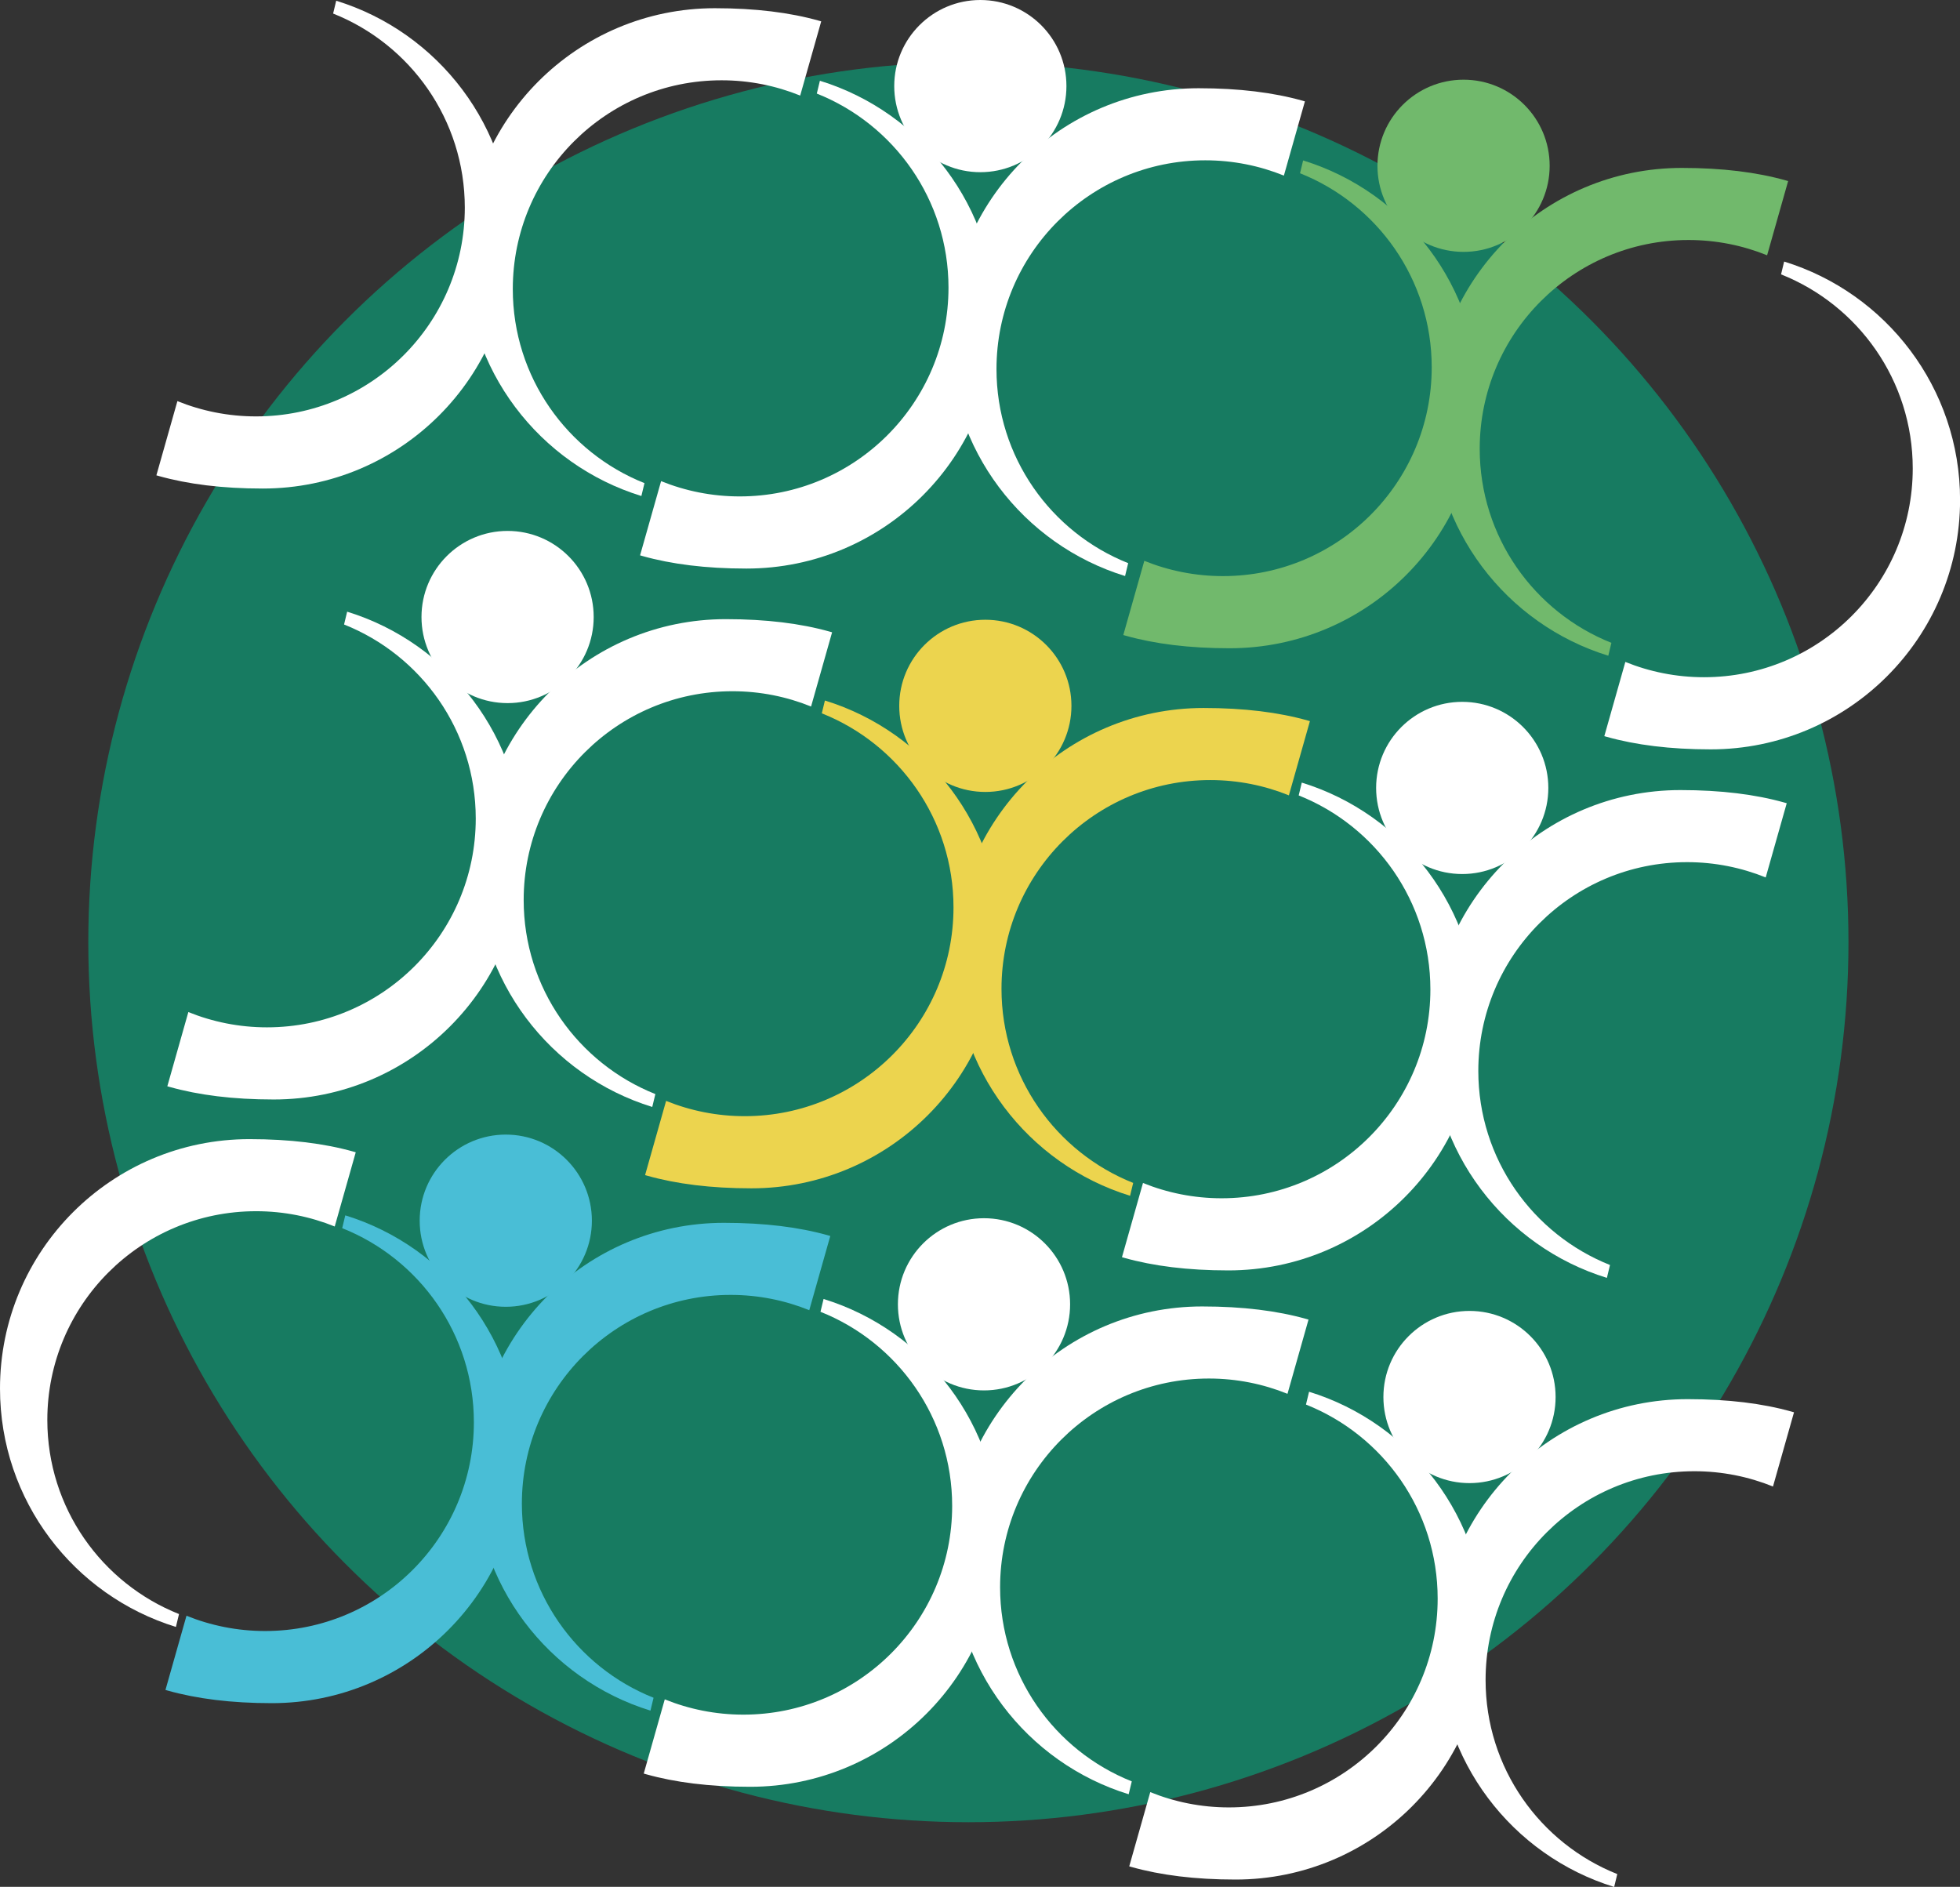 <?xml version="1.0" encoding="UTF-8"?><svg id="Camada_2" xmlns="http://www.w3.org/2000/svg" viewBox="0 0 293.66 282.71"><rect x="0" y="0" width="293.66" height="282.71" fill="#333333" stroke="none"/><defs><style>.cls-1{fill:#fff;}.cls-2{fill:#177b61;}.cls-3{fill:#49bed6;}.cls-4{fill:#71b96c;}.cls-5{fill:#ecd44e;}</style></defs><g id="Camada_1-2"><circle class="cls-2" cx="145.09" cy="141.17" r="131.86"/><path class="cls-5" d="m123.59,104.97l-.46,1.91c11.56,4.6,19.73,15.89,19.73,29.08,0,17.28-14.01,31.28-31.28,31.28-4.17,0-8.15-.82-11.78-2.29l-3.15,11.12c.12.03.23.07.35.1,4.34,1.22,9.49,1.88,15.58,1.88,20.64,0,37.37-16.73,37.37-37.37,0-16.8-11.09-31.02-26.36-35.72Z"/><path class="cls-5" d="m169.32,179.15l.46-1.91c-11.56-4.6-19.73-15.89-19.73-29.08,0-17.28,14.01-31.28,31.28-31.28,4.17,0,8.15.82,11.78,2.29l3.15-11.12c-.12-.03-.23-.07-.35-.1-4.34-1.22-9.49-1.87-15.58-1.87-20.64,0-37.37,16.73-37.37,37.37,0,16.8,11.09,31.02,26.36,35.72Z"/><circle class="cls-5" cx="147.63" cy="105.76" r="12.9"/><path class="cls-4" d="m195.24,24.05l-.46,1.91c11.56,4.6,19.73,15.89,19.73,29.08,0,17.28-14.01,31.28-31.28,31.28-4.17,0-8.15-.82-11.78-2.29l-3.15,11.12c.12.03.23.07.35.1,4.34,1.22,9.49,1.88,15.58,1.88,20.64,0,37.37-16.73,37.37-37.37,0-16.8-11.09-31.02-26.36-35.72Z"/><path class="cls-4" d="m240.97,98.23l.46-1.91c-11.56-4.6-19.73-15.89-19.73-29.08,0-17.28,14.01-31.28,31.28-31.28,4.17,0,8.15.82,11.78,2.29l3.15-11.12c-.12-.03-.23-.07-.35-.1-4.34-1.22-9.49-1.87-15.58-1.87-20.64,0-37.37,16.73-37.37,37.37,0,16.8,11.09,31.02,26.36,35.72Z"/><circle class="cls-4" cx="219.28" cy="24.84" r="12.9"/><path class="cls-3" d="m51.73,182.11l-.46,1.91c11.56,4.6,19.73,15.89,19.73,29.08,0,17.28-14.01,31.28-31.28,31.28-4.17,0-8.15-.82-11.78-2.29l-3.15,11.12c.12.03.23.07.35.1,4.34,1.22,9.49,1.88,15.58,1.88,20.64,0,37.37-16.73,37.37-37.37,0-16.8-11.09-31.02-26.36-35.72Z"/><path class="cls-3" d="m97.46,256.29l.46-1.91c-11.56-4.6-19.73-15.89-19.73-29.08,0-17.28,14.01-31.28,31.28-31.28,4.17,0,8.15.82,11.78,2.29l3.15-11.12c-.12-.03-.23-.07-.35-.1-4.34-1.22-9.49-1.87-15.58-1.87-20.64,0-37.37,16.73-37.37,37.37,0,16.8,11.09,31.02,26.36,35.72Z"/><circle class="cls-3" cx="75.78" cy="182.9" r="12.9"/><path class="cls-1" d="m123.39,194.64l-.46,1.91c11.56,4.6,19.73,15.89,19.73,29.08,0,17.28-14.01,31.28-31.28,31.28-4.17,0-8.15-.82-11.78-2.29l-3.15,11.12c.12.03.23.07.35.1,4.34,1.22,9.49,1.88,15.58,1.88,20.64,0,37.37-16.73,37.37-37.37,0-16.8-11.09-31.02-26.36-35.72Z"/><path class="cls-1" d="m169.11,268.82l.46-1.91c-11.56-4.6-19.73-15.89-19.73-29.08,0-17.28,14.01-31.28,31.28-31.28,4.17,0,8.15.82,11.78,2.29l3.15-11.12c-.12-.03-.23-.07-.35-.1-4.34-1.22-9.49-1.87-15.58-1.87-20.64,0-37.37,16.73-37.37,37.37,0,16.8,11.09,31.02,26.36,35.72Z"/><circle class="cls-1" cx="147.43" cy="195.43" r="12.9"/><path class="cls-1" d="m196.13,208.54l-.46,1.91c11.56,4.6,19.73,15.89,19.73,29.08,0,17.28-14.01,31.28-31.28,31.28-4.17,0-8.15-.82-11.78-2.29l-3.15,11.12c.12.03.23.07.35.1,4.34,1.22,9.49,1.88,15.58,1.88,20.64,0,37.37-16.73,37.37-37.37,0-16.8-11.09-31.02-26.36-35.72Z"/><path class="cls-1" d="m241.85,282.71l.46-1.91c-11.56-4.6-19.73-15.89-19.73-29.08,0-17.28,14.01-31.28,31.28-31.28,4.17,0,8.15.82,11.78,2.29l3.15-11.12c-.12-.03-.23-.07-.35-.1-4.34-1.22-9.49-1.87-15.58-1.87-20.64,0-37.37,16.73-37.37,37.37,0,16.8,11.09,31.02,26.36,35.72Z"/><circle class="cls-1" cx="220.17" cy="209.32" r="12.9"/><path class="cls-1" d="m195.04,117.27l-.46,1.91c11.56,4.6,19.73,15.89,19.73,29.08,0,17.28-14.01,31.28-31.28,31.28-4.17,0-8.15-.82-11.78-2.29l-3.15,11.12c.12.03.23.07.35.1,4.34,1.22,9.49,1.88,15.58,1.88,20.64,0,37.37-16.73,37.37-37.37,0-16.8-11.09-31.02-26.36-35.72Z"/><path class="cls-1" d="m240.76,191.45l.46-1.91c-11.56-4.6-19.73-15.89-19.73-29.08,0-17.28,14.01-31.28,31.28-31.28,4.17,0,8.15.82,11.78,2.29l3.15-11.12c-.12-.03-.23-.07-.35-.1-4.34-1.22-9.49-1.87-15.58-1.87-20.64,0-37.37,16.73-37.37,37.37,0,16.8,11.09,31.02,26.36,35.72Z"/><circle class="cls-1" cx="219.08" cy="118.06" r="12.9"/><path class="cls-1" d="m52.01,91.66l-.46,1.91c11.56,4.6,19.73,15.89,19.73,29.08,0,17.28-14.01,31.28-31.28,31.28-4.17,0-8.15-.82-11.78-2.29l-3.15,11.12c.12.03.23.07.35.1,4.34,1.22,9.49,1.88,15.58,1.88,20.64,0,37.37-16.73,37.37-37.37,0-16.8-11.09-31.02-26.36-35.72Z"/><path class="cls-1" d="m97.73,165.84l.46-1.91c-11.56-4.6-19.73-15.89-19.73-29.08,0-17.28,14.01-31.28,31.28-31.28,4.17,0,8.15.82,11.78,2.29l3.15-11.12c-.12-.03-.23-.07-.35-.1-4.34-1.22-9.49-1.87-15.58-1.87-20.64,0-37.37,16.73-37.37,37.37,0,16.8,11.09,31.02,26.36,35.72Z"/><circle class="cls-1" cx="76.05" cy="92.45" r="12.9"/><path class="cls-1" d="m122.84,12.11l-.46,1.91c11.56,4.6,19.73,15.89,19.73,29.08,0,17.28-14.01,31.28-31.28,31.28-4.17,0-8.15-.82-11.78-2.29l-3.15,11.12c.12.03.23.07.35.1,4.34,1.22,9.49,1.88,15.58,1.88,20.64,0,37.37-16.73,37.37-37.37,0-16.8-11.09-31.02-26.36-35.72Z"/><path class="cls-1" d="m168.57,86.29l.46-1.91c-11.56-4.6-19.73-15.89-19.73-29.08,0-17.28,14.01-31.28,31.28-31.28,4.17,0,8.15.82,11.78,2.29l3.15-11.12c-.12-.03-.23-.07-.35-.1-4.34-1.22-9.49-1.87-15.58-1.87-20.64,0-37.37,16.73-37.37,37.37,0,16.8,11.09,31.02,26.36,35.72Z"/><circle class="cls-1" cx="146.88" cy="12.9" r="12.9"/><path class="cls-1" d="m50.37.12l-.46,1.91c11.56,4.6,19.73,15.89,19.73,29.08,0,17.28-14.01,31.28-31.28,31.28-4.17,0-8.15-.82-11.78-2.29l-3.15,11.12c.12.03.23.07.35.1,4.34,1.22,9.49,1.88,15.58,1.88,20.64,0,37.37-16.73,37.37-37.37,0-16.8-11.09-31.02-26.36-35.72Z"/><path class="cls-1" d="m96.1,74.3l.46-1.91c-11.56-4.6-19.73-15.89-19.73-29.08,0-17.28,14.01-31.28,31.28-31.28,4.17,0,8.15.82,11.78,2.29l3.15-11.12c-.12-.03-.23-.07-.35-.1-4.34-1.22-9.49-1.87-15.58-1.87-20.64,0-37.37,16.73-37.37,37.37,0,16.8,11.09,31.02,26.36,35.72Z"/><path class="cls-1" d="m26.36,243.75l.46-1.91c-11.56-4.6-19.73-15.89-19.73-29.08,0-17.28,14.01-31.28,31.28-31.28,4.17,0,8.15.82,11.78,2.29l3.15-11.12c-.12-.03-.23-.07-.35-.1-4.34-1.22-9.49-1.87-15.58-1.87-20.64,0-37.37,16.73-37.37,37.37,0,16.8,11.09,31.02,26.36,35.72Z"/><path class="cls-1" d="m267.31,39.2l-.46,1.91c11.56,4.6,19.73,15.89,19.73,29.08,0,17.28-14.01,31.28-31.28,31.28-4.17,0-8.15-.82-11.78-2.29l-3.15,11.12c.12.03.23.07.35.1,4.34,1.22,9.49,1.88,15.58,1.88,20.64,0,37.37-16.73,37.37-37.37,0-16.8-11.09-31.02-26.36-35.72Z"/></g></svg>